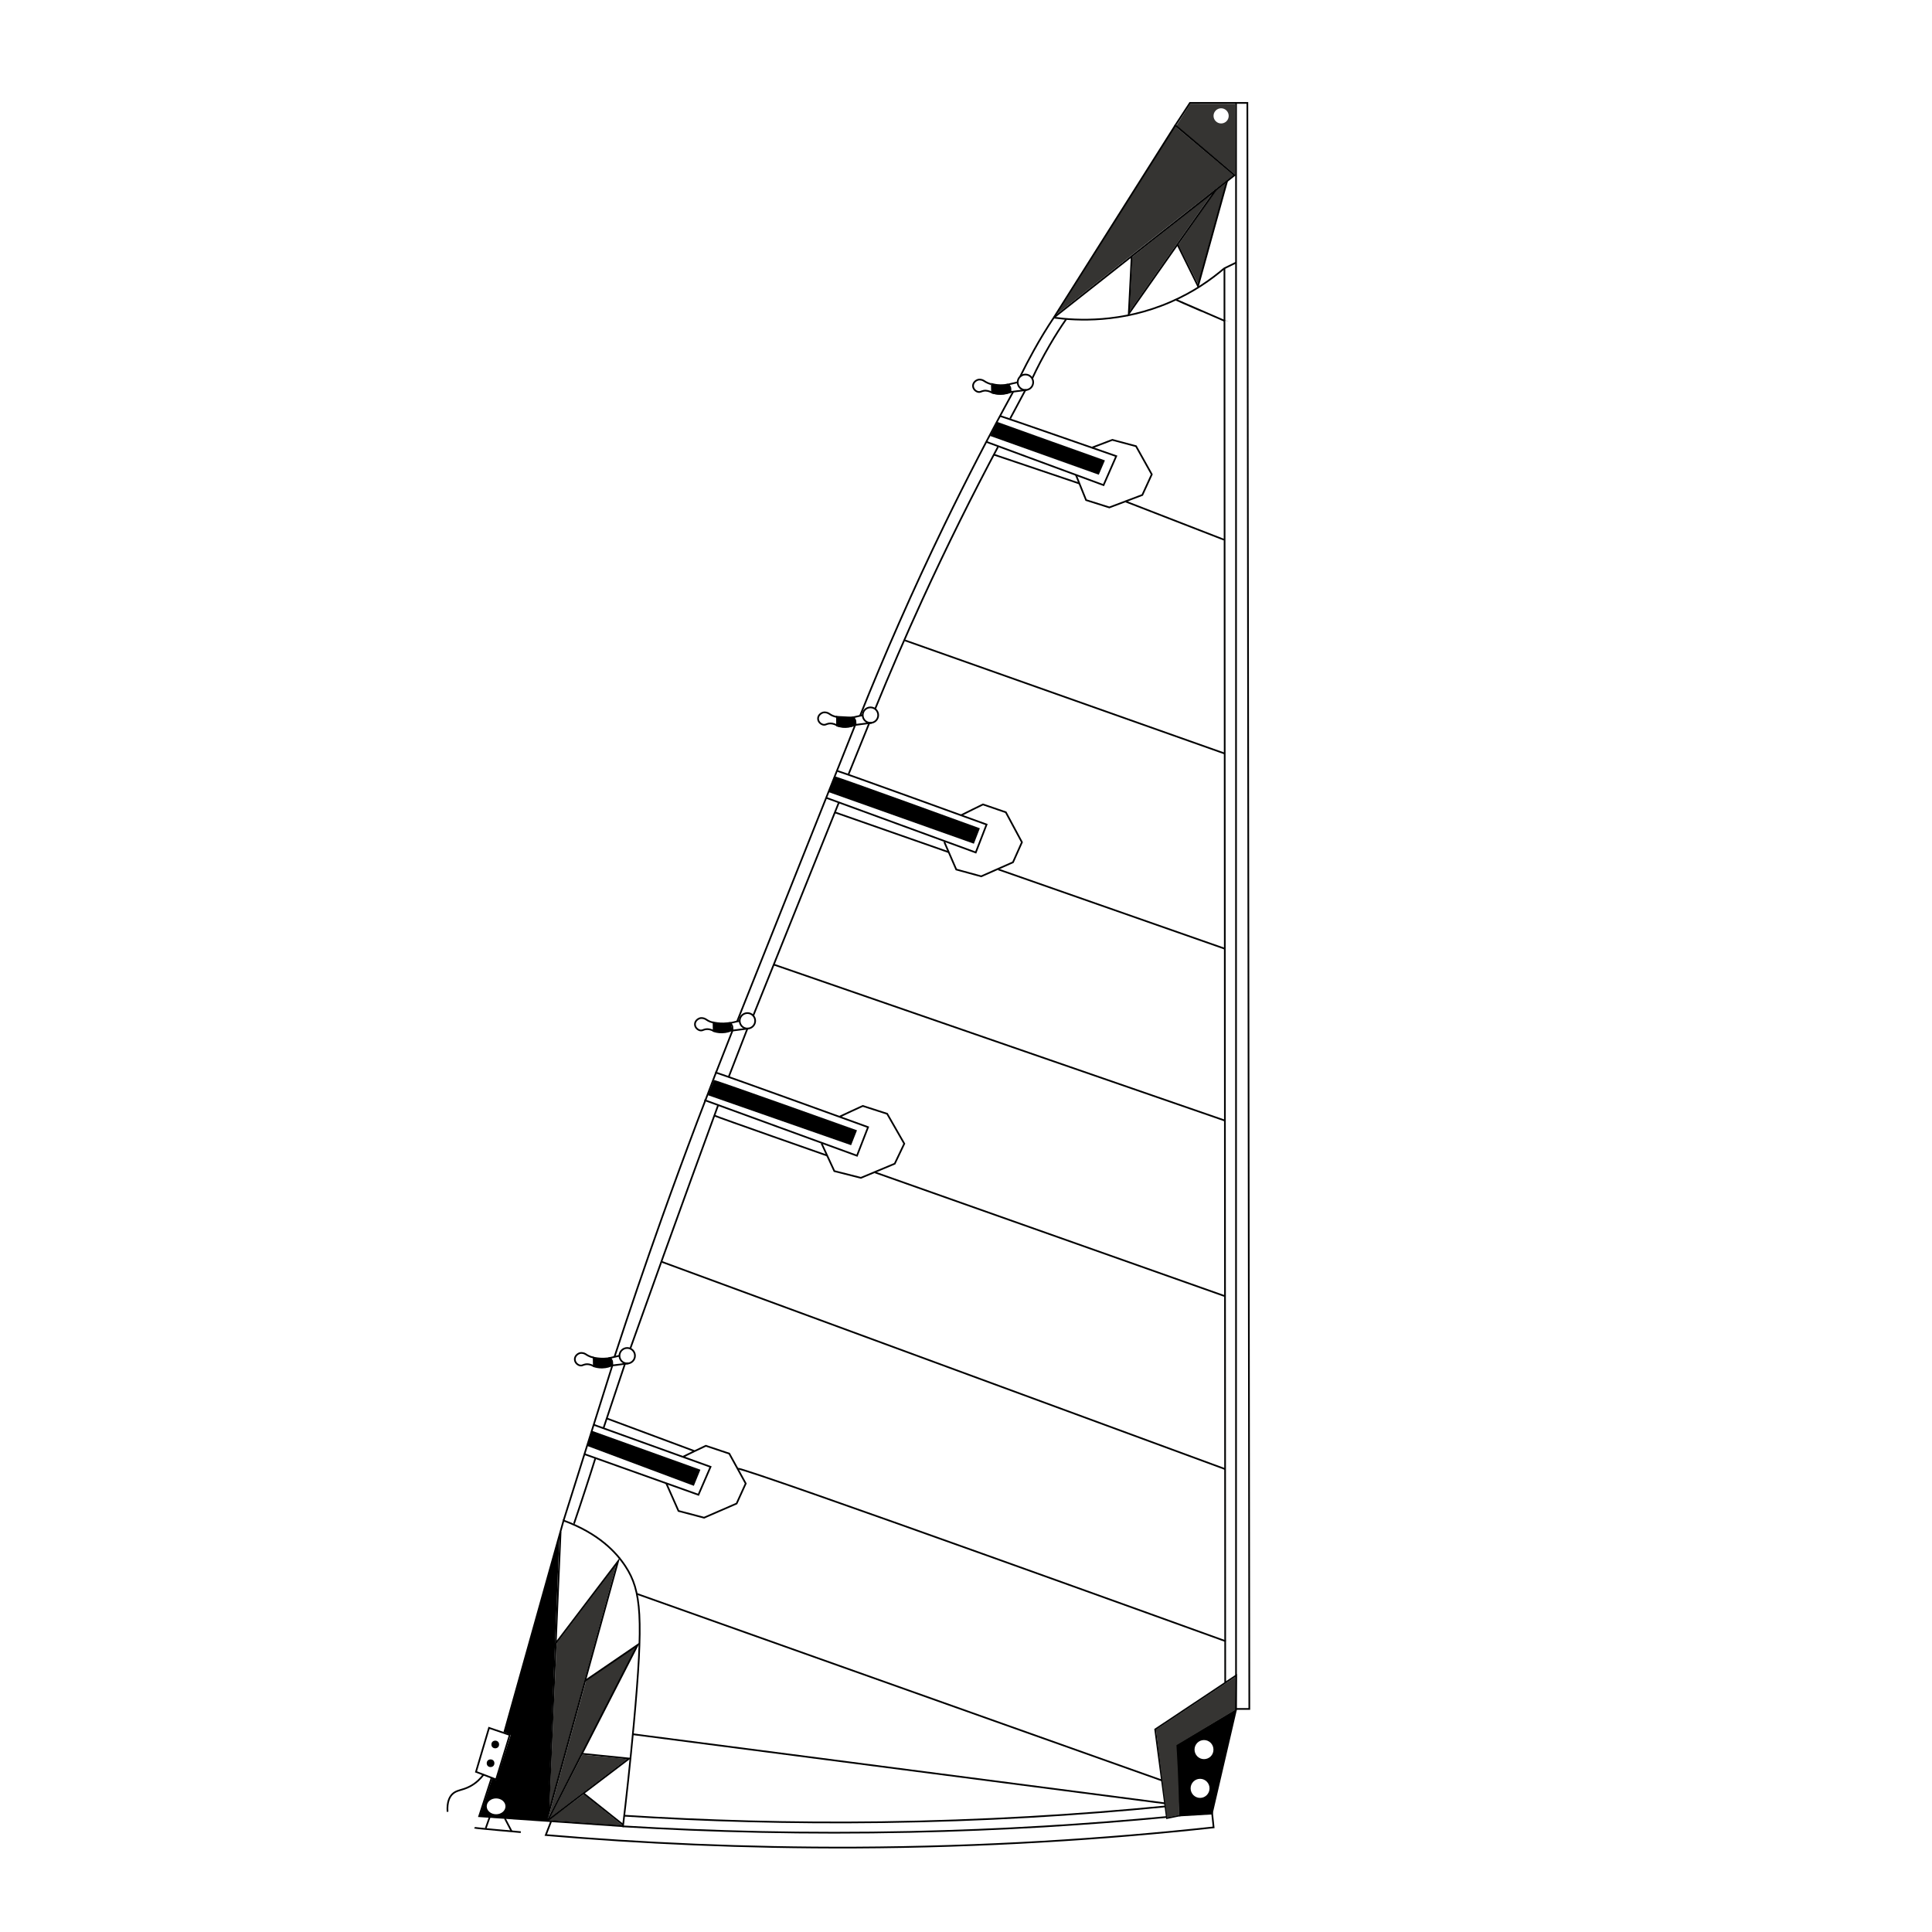 <?xml version="1.0" encoding="utf-8"?>
<!-- Generator: Adobe Illustrator 25.1.0, SVG Export Plug-In . SVG Version: 6.00 Build 0)  -->
<svg version="1.1" xmlns="http://www.w3.org/2000/svg" xmlns:xlink="http://www.w3.org/1999/xlink" x="0px" y="0px"
	 viewBox="0 0 2267.7 2267.7" style="enable-background:new 0 0 2267.7 2267.7;" xml:space="preserve">
<style type="text/css">
	.st0{display:none;}
	.st1{fill:#777774;stroke:#010202;stroke-miterlimit:10;}
	.st2{fill:#777774;stroke:#010202;stroke-width:2;stroke-miterlimit:10;}
	.st3{fill:none;stroke:#010202;stroke-width:2;stroke-miterlimit:10;}
	.st4{fill:#5B5B58;stroke:#010202;stroke-miterlimit:10;}
	.st5{fill:#353432;}
	.st6{fill:#353432;stroke:#010202;stroke-width:2;stroke-miterlimit:10;}
	.st7{fill:#010202;}
	.st8{fill:#5B5B58;}
	.st9{fill:#5B5B58;stroke:#010202;stroke-width:2;stroke-miterlimit:10;}
	.st10{fill:none;stroke:#000000;stroke-width:2;stroke-miterlimit:10;}
	.st11{fill:#353432;stroke:#010202;stroke-miterlimit:10;}
	.st12{fill:#353432;stroke:#000000;stroke-miterlimit:10;}
	.st13{fill:none;stroke:#000000;stroke-miterlimit:10;}
	.st14{fill:#010202;stroke:#010202;stroke-miterlimit:10;}
	.st15{fill:none;stroke:#010202;stroke-width:10;stroke-miterlimit:10;}
	.st16{fill:#5B5B58;stroke:#010202;stroke-width:5;stroke-miterlimit:10;}
	.st17{fill:none;stroke:#010202;stroke-miterlimit:10;}
	.st18{fill:none;stroke:#010202;stroke-width:8;stroke-miterlimit:10;}
	.st19{fill:none;stroke:#010202;stroke-width:3;stroke-miterlimit:10;}
	.st20{opacity:0.26;fill:#010202;}
	.st21{fill:none;stroke:#000000;stroke-width:5;stroke-miterlimit:10;}
	.st22{fill:none;stroke:#010202;stroke-width:5;stroke-miterlimit:10;}
	.st23{fill:#353432;stroke:#010202;stroke-width:3;stroke-miterlimit:10;}
</style>
<g id="Ebene_2" class="st0">
</g>
<g id="Ebene_4">
</g>
<g id="Ebene_3">
	<path class="st5" d="M685.1,2106c15.3,12.3,30.6,24.5,45.8,36.8c-29-2.1-58-4.1-86.9-6.2C657.7,2126.4,671.4,2116.2,685.1,2106z"/>
	<polygon class="st5" points="688,1972.5 643.6,2133.4 748.7,1930.6 	"/>
	<path class="st5" d="M653.3,1928.9c23.4-30.8,46.7-61.6,70.1-92.4l-78.7,287C647.5,2058.6,650.4,1993.7,653.3,1928.9z"/>
	<path d="M592.3,2033.4c2.4,1,4.8,2,7.2,3c-5.7,17.7-11.3,35.4-17,53.1c-1.5-0.8-3.1-1.6-4.6-2.5c-5,14.9-9.9,29.8-14.9,44.8
		l79.9,5.6c4.6-111.9,9.2-223.8,13.8-335.7C635.3,1878.9,613.8,1956.1,592.3,2033.4z M582.3,2129.5c-6.1,0-11-4.2-11-9.3
		c0-5.1,4.9-9.3,11-9.3s11,4.2,11,9.3C593.3,2125.4,588.4,2129.5,582.3,2129.5z"/>
	<path class="st5" d="M645.1,2134.1l91-69.3c-17.5-1.7-35-3.5-52.5-5.2C670.8,2084.4,657.9,2109.2,645.1,2134.1z"/>
	<path class="st5" d="M1449.8,121.9c0,0-52.4-0.1-52.7-0.1l-16.4,25.8l69.4,57.6L1449.8,121.9z M1433.3,144.9c-4.9,0-8.9-4-8.9-8.9
		c0-4.9,4-8.9,8.9-8.9c4.9,0,8.9,4,8.9,8.9C1442.2,141,1438.2,144.9,1433.3,144.9z"/>
	<path class="st5" d="M1383,287.3c0.6,0.6,23.4,46.9,23.4,46.3c0-0.6,33-119.2,33-119.2l-12.3,9.3L1383,287.3z"/>
	<polygon class="st5" points="1329.1,301.4 1325.8,365.4 1423,226.9 	"/>
	<path class="st5" d="M1379.3,148.2c22.9,19.1,45.8,38.3,68.6,57.4c-44,34.2-80.2,62.7-106.1,83.1c-44.3,34.9-101.2,80-101.3,79.8
		c0,0,0,0,0,0C1240.6,368.3,1269.8,321.8,1379.3,148.2z"/>
</g>
<g id="Ebene_1">
	<polygon class="st10" points="1464.1,120.8 1466.4,2005.9 1450.8,2005.9 1450.8,120.8 	"/>
	<path class="st10" d="M1450.8,120.8h-54.1l-17.2,26.3c23.2,19.5,46.4,39,69.6,58.5c-70.7,55.7-141.5,111.5-212.2,167.2"/>
	<path class="st10" d="M1328.3,301.3l-3.4,67c34-48.4,68-96.8,102-145.2"/>
	<path class="st10" d="M1382.2,287.3c8,16.2,16,32.4,24,48.6c11.4-41.1,22.7-82.2,34.1-123.3"/>
	<path class="st10" d="M1236.9,372.8c26.7,3.6,79.6,6.7,137.2-18.4c27-11.7,47.7-26.5,62.6-39.2"/>
	<path class="st10" d="M1379.5,147.1c-47.5,75.2-95.1,150.5-142.6,225.7"/>
	<path class="st10" d="M1380.5,351.9l56.6,24.6C1437,376.5,1382.3,353.1,1380.5,351.9z"/>
	<path class="st10" d="M1251.6,374.4c-6.5,9.3-13,19.5-19.5,30.7c-7.9,13.6-14.7,26.6-20.4,38.9"/>
	<path class="st10" d="M1236.9,372.8c-7.9,11.8-15.8,24.7-23.6,38.8c-5.8,10.4-11,20.5-15.8,30.2"/>
	<circle class="st10" cx="1203.6" cy="448.7" r="9.1"/>
	<path class="st10" d="M1194.5,448.7c-3.7,0.9-7.5,1.7-11.2,2.6l0,0c1.5,1.4,2.2,2.7,2.5,3.6c0,0,0.3,1,0.4,5.2l0,0
		c6.2-0.8,12.5-1.6,18.7-2.4"/>
	<path class="st10" d="M1183.3,451.3c-2.6,0.5-5.9,0.9-9.7,0.8c-3.7-0.1-6.9-0.7-9.3-1.3c0.1,3.4,0.1,6.7,0.2,10.1
		c2.3,0.7,5.7,1.5,9.9,1.5c5.2,0,9.3-1.3,11.8-2.3"/>
	<path class="st10" d="M1163.4,450.9c-2.8-0.7-4.8-1.7-6.1-2.4c-2.3-1.3-3.4-2.4-5.7-2.8c-0.7-0.1-2.2-0.4-3.8,0.1
		c-2.6,0.8-5.8,3.4-5.7,7.2c0.1,4,3.6,6.7,6.5,7.1c2.2,0.3,3.2-0.9,6-1.4c3.5-0.6,6.8,0.5,9.3,1.9"/>
	<circle class="st10" cx="1021.7" cy="839.4" r="9.1"/>
	<path class="st10" d="M1012.6,839.4c-3.7,0.9-7.5,1.7-11.2,2.6l0,0c1.5,1.4,2.2,2.7,2.5,3.6c0,0,0.3,1,0.4,5.2l0,0
		c6.2-0.8,12.5-1.6,18.7-2.4"/>
	<path class="st10" d="M1001.5,842.4c-6.4-0.3-12.7-0.6-19.1-1c0.1,3.4,0.1,6.7,0.2,10.1c2.3,0.7,5.7,1.6,9.9,1.5
		c5-0.1,9-1.4,11.4-2.4"/>
	<path class="st10" d="M982.1,841.5c-3-0.6-5.2-1.5-6.7-2.4c-2.1-1.2-3.3-2.4-5.7-2.8c-0.7-0.1-2.2-0.4-3.8,0.1
		c-2.6,0.8-5.8,3.4-5.7,7.2c0.1,4,3.6,6.7,6.5,7.1c2.2,0.3,3.2-0.9,6-1.4c2.4-0.4,5.6-0.2,9.6,2"/>
	<circle class="st10" cx="877.3" cy="1198.2" r="9.1"/>
	<path class="st10" d="M868.2,1198.2c-3.7,0.9-7.5,1.7-11.2,2.6c1.5,1.4,2.2,2.7,2.5,3.6c0,0,0.3,1,0.4,5.2
		c6.2-0.8,12.5-1.6,18.7-2.4"/>
	<path class="st10" d="M837.6,1200.3c-3-0.6-5.2-1.5-6.7-2.4c-2.1-1.2-3.3-2.4-5.7-2.8c-0.7-0.1-2.2-0.4-3.8,0.1
		c-2.6,0.8-5.8,3.4-5.7,7.2c0.1,4,3.6,6.7,6.5,7.1c2.2,0.3,3.2-0.9,6-1.4c2.4-0.4,5.6-0.2,9.6,2"/>
	<circle class="st10" cx="736.2" cy="1591.3" r="9.1"/>
	<path class="st10" d="M727.1,1591.3c-3.7,0.9-7.5,1.7-11.2,2.6l0,0c1.5,1.4,2.2,2.7,2.5,3.6c0,0,0.3,1,0.4,5.2l0,0
		c6.2-0.8,12.5-1.6,18.7-2.4"/>
	<path d="M716.8,1592.9c-2.4,0.4-5.1,0.7-8.2,0.8c-5.1,0.1-9.4-0.6-12.8-1.4c0.1,4,0.1,8.1,0.2,12.1c2.3,0.8,6.1,1.9,10.7,1.8
		c5.6-0.1,9.9-1.7,12.3-2.8"/>
	<path class="st10" d="M696.6,1593.4c-3-0.6-5.2-1.6-6.7-2.4c-2.1-1.2-3.3-2.4-5.7-2.8c-0.7-0.1-2.2-0.4-3.8,0.1
		c-2.6,0.8-5.8,3.4-5.7,7.3c0.1,4,3.6,6.8,6.5,7.2c2.2,0.3,3.2-0.9,6-1.4c2.4-0.4,5.6-0.2,9.6,2.1"/>
	<line class="st10" x1="1320.8" y1="588.5" x2="1436.7" y2="633.5"/>
	<line class="st10" x1="1062.3" y1="751.7" x2="1437.3" y2="884.4"/>
	<line class="st10" x1="980.5" y1="953.7" x2="1113.7" y2="1000.3"/>
	<line class="st10" x1="1171.8" y1="1020.5" x2="1437.5" y2="1113.5"/>
	<line class="st10" x1="908.3" y1="1132.2" x2="1437.5" y2="1315.2"/>
	<line class="st10" x1="1026.4" y1="1375.9" x2="1437" y2="1521.1"/>
	<line class="st10" x1="712.2" y1="1664.9" x2="814.8" y2="1703.1"/>
	<path class="st10" d="M866.5,1724c2.4-3.5,572.2,202.4,572.2,202.4"/>
	<line class="st10" x1="747.5" y1="1870.8" x2="1364.6" y2="2090.1"/>
	<line class="st10" x1="742.3" y1="2035.5" x2="1367.5" y2="2116.7"/>
	<path class="st3" d="M1440.1,1973.9l-3.6,2.4l-80.6,53.6c4.6,34.7,9.2,69.4,13.8,104.1c5-1,10.1-2,15.2-3.1
		c0.2-13.5,0.1-27.6-0.3-42.2c-0.4-14-1.2-27.4-2.2-40.3l68-40.9l0.5-40.9l-12.8,8.5c-0.3-553.4-0.6-1106.8-0.9-1660.2
		c4.6-2.2,9.1-4.5,13.7-6.7"/>
	<path class="st10" d="M732.9,2131.2c93.8,6,194.6,9,301.6,7.6c119.2-1.6,230.7-8.4,333.5-18.5"/>
	<path class="st10" d="M731.3,2143.7c103,6.2,215.8,9.1,337.2,6.5c107.8-2.3,208.5-8.7,301.2-17.5"/>
	<path class="st10" d="M731.1,2144.6c4-33.5,8.5-74.1,12.8-120.5c11.5-125.1,9.1-156.8-9.7-185.5c-10.7-16.4-31.2-38.6-72.7-53.9
		l-69.6,248.6"/>
	<polyline class="st10" points="731.3,2143.5 562.4,2131.8 576.9,2087.2 	"/>
	<polygon class="st10" points="574,2028.1 598.3,2036.4 582.3,2088.7 558.7,2079.7 	"/>
	<path class="st10" d="M567.5,2083.1c-3,3.9-8,9.5-15.7,13.6c-9.5,5.1-15.7,4-21,9.3c-3,3.1-6.3,8.8-5.5,20.6"/>
	<circle cx="581.3" cy="2047.6" r="4.5"/>
	<circle cx="575.8" cy="2069.6" r="4.5"/>
	<line class="st10" x1="574.8" y1="2132.7" x2="570.1" y2="2146"/>
	<line class="st10" x1="592.6" y1="2134.4" x2="600.4" y2="2149.3"/>
	<path class="st10" d="M557,2145.3c1,0.6,54.3,5.2,54.3,5.2"/>
	<path class="st10" d="M646.8,2138c-2.1,5.3-4.1,10.6-6.2,15.9l0,0c111.9,9.6,233.3,15.2,363,14.7c152-0.7,292.9-9.8,420.9-23.7
		l-1.9-17.8"/>
	<path class="st10" d="M1189.3,459.7c-27.2,49.5-54.3,101.7-81,156.8c-37.5,77.4-70.2,152.2-98.8,223.6"/>
	<path class="st10" d="M1003.9,850.7c-46.2,116.1-92.5,232.1-138.7,348.2"/>
	<path class="st10" d="M859.8,1209.6c-28.1,70.8-55.9,144.2-83,220.2c-19.6,55.1-38.1,109.4-55.5,162.7"/>
	<path class="st10" d="M718.8,1602.6c-19.1,60.7-38.2,121.4-57.3,182.1"/>
	<polyline class="st10" points="652.3,1928.8 725.5,1832.5 688.4,1967 643.6,2129.7 658,1797.9 	"/>
	<path class="st10" d="M642.6,2137.4c35.3-68.9,70.7-137.9,106-206.8c-20.6,14.1-41.2,28.1-61.8,42.2"/>
	<polyline class="st10" points="682.3,2058.4 738.5,2064.1 643.6,2136.2 	"/>
	<line class="st10" x1="685.3" y1="2105.2" x2="731.3" y2="2141.8"/>
	<polyline class="st10" points="696.8,1672.3 834,1721.7 819.8,1754.5 686,1706.8 	"/>
	<polyline points="689.3,1697.2 814.4,1744 822.1,1725.1 694.5,1679.3 	"/>
	<path class="st10" d="M673.7,1788.5c4.6-13.6,9.2-27.3,13.7-41.2c3.9-12,7.8-24,11.5-35.9"/>
	<path class="st10" d="M708.3,1676.5c8.4-25.3,16.9-50.5,25.3-75.8"/>
	<path class="st10" d="M802.1,1709.7c1.9-1.1,26.4-12.7,26.4-12.7l27.5,9.2l19.3,35.1l-10.7,23.5l-38.2,16.6l-30-7.9
		c-4.8-10.8-9.6-21.7-14.4-32.5"/>
	<path class="st10" d="M985.3,1310.8c2-1.1,27.4-12.7,27.4-12.7l28.6,9.2l20.1,35.1l-11.2,23.5l-39.7,16.6l-31.2-7.9
		c-5-10.8-10-21.7-15-32.5"/>
	<path class="st10" d="M839.6,1258.8c1.2-0.4,179.3,64.2,179.3,64.2l-13,33.5l-179.1-65.3"/>
	<path d="M838,1267.6c2.7,0,167.9,59.1,167.9,59.1l-6.9,17.5l-168.1-58.7"/>
	<line class="st10" x1="1437.9" y1="1724.3" x2="776.8" y2="1481.1"/>
	<path class="st10" d="M739.8,1582.9c13-36.5,26-72.9,39.1-109.3c21.2-58.9,42.6-117.8,64.1-176.6"/>
	<path class="st10" d="M838.5,1309.4c4,2,132.5,47,132.5,47"/>
	<path class="st10" d="M1128.1,956.9c1.9-1.1,25.7-12.7,25.7-12.7l26.8,9.2l18.9,35.2l-10.5,23.5l-37.3,16.5l-29.3-8
		c-4.7-10.8-9.4-21.7-14.1-32.5"/>
	<path class="st10" d="M982.6,904.9c1.1-0.4,175.4,62.9,175.4,62.9l-12.7,32.8l-175.3-64.1"/>
	<path d="M979.4,911.1c2.8,0,170.7,61.1,170.7,61.1l-7,18.1l-170.9-60.7"/>
	<path class="st10" d="M1173.7,488.2c5.4,1.5,136.5,47.2,136.5,47.2l-14.9,34c-45.9-16.9-91.7-33.9-137.6-50.8"/>
	<path d="M1170.5,495.2c1,0.5,126.4,45.2,126.4,45.2l-7.2,16.8l-127.5-45.5"/>
	<path class="st10" d="M1262.9,557.5c4,9.8,7.9,19.7,11.9,29.5l27.3,8.6l38.7-14.6l11.1-24.2l-18.5-33.1l-27.8-7.4
		c-8,3.1-16.1,6.1-24.1,9.2"/>
	<path class="st10" d="M1185.7,491.3c6-11.2,11.9-22.3,17.9-33.5"/>
	<line class="st10" x1="995.9" y1="909" x2="1020.4" y2="848.5"/>
	<path class="st10" d="M884.1,1192.2c33.5-83.4,67-166.8,100.5-250.2"/>
	<path class="st10" d="M855.3,1264.1c7.3-18.9,14.6-37.9,22-56.8"/>
	<path class="st10" d="M1266.9,567.5c-33.5-11.3-66.9-22.6-100.4-33.9"/>
	<path class="st10" d="M1027.2,832.1c17.1-41.9,35.6-84.9,55.7-128.8c29-63.3,58.7-122.9,88.5-178.8"/>
	<path d="M1002.4,841c-2.4,0.4-5.1,0.7-8.2,0.8c-5.1,0.1-9.4-0.6-12.8-1.4c0.1,4,0.1,8.1,0.2,12.1c2.3,0.8,6.1,1.9,10.7,1.8
		c5.6-0.1,9.9-1.7,12.3-2.8"/>
	<path d="M857.5,1199.5c-2.4,0.4-5.1,0.7-8.2,0.8c-5.1,0.1-9.4-0.6-12.8-1.4c0.1,4,0.1,8.1,0.2,12.1c2.3,0.8,6.1,1.9,10.7,1.8
		c5.6-0.1,9.9-1.7,12.3-2.8"/>
	<path d="M1184.5,451.4c-2.4,0.4-5.1,0.6-8.2,0.7c-5.1,0.1-9.4-0.5-12.8-1.2c0.1,3.6,0.1,7.1,0.2,10.7c2.3,0.8,6.1,1.7,10.7,1.6
		c5.6-0.1,9.9-1.5,12.3-2.5"/>
	<path d="M1380.2,2048.1l3.9,83.9l39.1-2.3l28.8-123.8L1380.2,2048.1z M1408.6,2110.3c-6.1,0-11.1-5-11.1-11.2
		c0-6.2,5-11.2,11.1-11.2c6.1,0,11.1,5,11.1,11.2C1419.7,2105.3,1414.7,2110.3,1408.6,2110.3z M1413.2,2064.8
		c-6.1,0-11.1-5-11.1-11.2c0-6.2,5-11.2,11.1-11.2s11.1,5,11.1,11.2C1424.4,2059.8,1419.4,2064.8,1413.2,2064.8z"/>
	<path class="st5" d="M1369.8,2133.4c4.8-1,9.5-1.9,14.3-2.9c-0.1-9.8-0.4-19.7-0.7-29.7c-0.6-17.9-1.4-35.3-2.5-52.4
		c22.9-13.8,45.8-27.5,68.8-41.3c0.1-12.9,0.2-25.8,0.3-38.8c-31.1,20.6-62.1,41.2-93.2,61.8C1361,2064.6,1365.4,2099,1369.8,2133.4
		z"/>
</g>
<g id="Ebene_5">
</g>
<g id="Ebene_6">
	<g id="Ebene_7">
	</g>
</g>
<g id="Ebene_8">
</g>
</svg>
